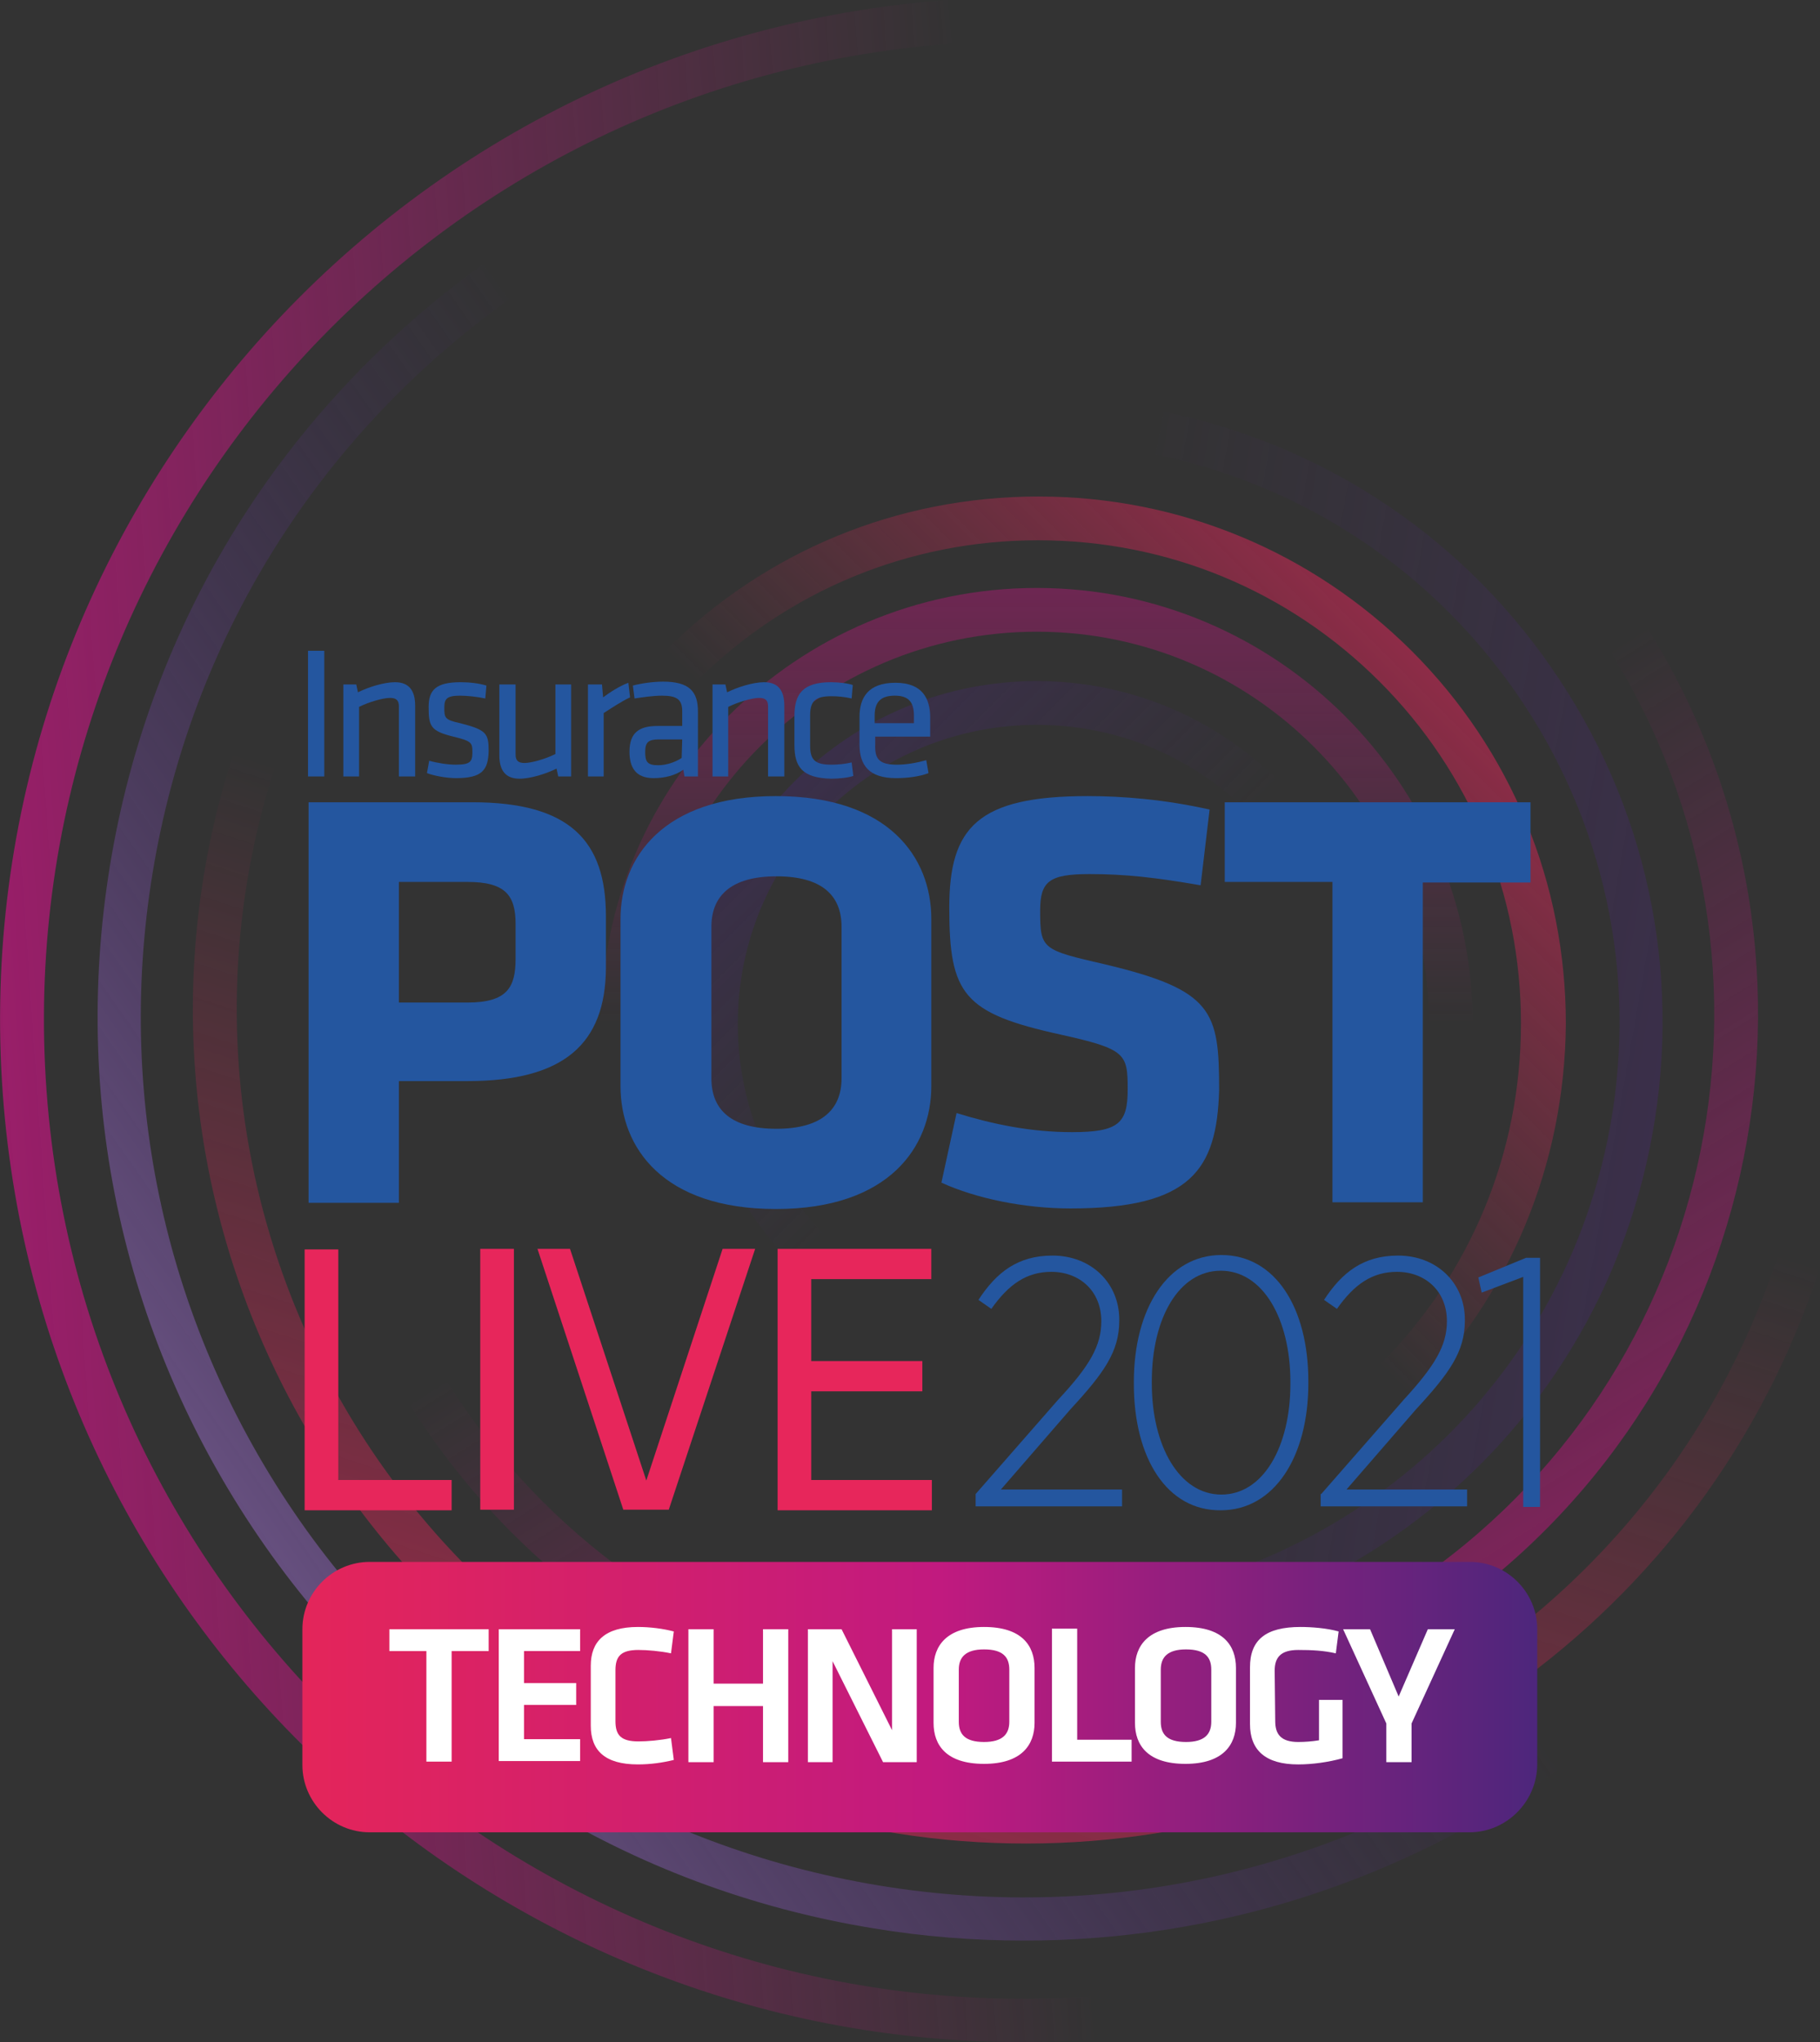 <?xml version="1.0" encoding="utf-8"?>
<!-- Generator: Adobe Illustrator 24.1.0, SVG Export Plug-In . SVG Version: 6.00 Build 0)  -->
<svg version="1.1" id="Layer_2_1_" xmlns="http://www.w3.org/2000/svg" xmlns:xlink="http://www.w3.org/1999/xlink" x="0px" y="0px"
	 width="324.4px" height="364px" viewBox="0 0 324.4 364" style="enable-background:new 0 0 324.4 364;" xml:space="preserve">
<rect x="0" y="0" width="324.4" height="364" fill="#333333" stroke="none"/>
<style type="text/css">
	.st0{fill:url(#SVGID_1_);}
	.st1{fill:url(#SVGID_2_);}
	.st2{fill:url(#SVGID_3_);}
	.st3{fill:url(#SVGID_4_);}
	.st4{fill:url(#SVGID_5_);}
	.st5{fill:url(#SVGID_6_);}
	.st6{fill:url(#SVGID_7_);}
	.st7{fill:url(#SVGID_8_);}
	.st8{fill:url(#SVGID_9_);}
	.st9{fill:#FFFFFF;}
	.st10{fill:#24569F;}
	.st11{fill:#E7265B;}
</style>
<g>
	<g>
		<g>
			
				<linearGradient id="SVGID_1_" gradientUnits="userSpaceOnUse" x1="141.6" y1="226.7" x2="184.8" y2="183.5" gradientTransform="matrix(1 0 0 -1 0 366)">
				<stop  offset="7.853836e-04" style="stop-color:#4B267E;stop-opacity:0.3"/>
				<stop  offset="1" style="stop-color:#4C267C;stop-opacity:0"/>
			</linearGradient>
			<path class="st0" d="M141.6,225.7c-23.8-23.8-23.8-62.6,0-86.4c11.5-11.5,26.9-17.9,43.2-17.9s31.7,6.4,43.2,17.9l-5.5,5.5
				c-20.8-20.8-54.6-20.8-75.4,0s-20.8,54.6,0,75.4L141.6,225.7z"/>
		</g>
	</g>
	<g>
		<g>
			
				<linearGradient id="SVGID_2_" gradientUnits="userSpaceOnUse" x1="184.8" y1="261.2" x2="184.8" y2="183.5" gradientTransform="matrix(1 0 0 -1 0 366)">
				<stop  offset="3.720238e-04" style="stop-color:#C51580;stop-opacity:0.4"/>
				<stop  offset="1" style="stop-color:#C31B80;stop-opacity:0"/>
			</linearGradient>
			<path class="st1" d="M262.5,182.5h-7.8c0-38.5-31.4-69.9-69.9-69.9s-69.9,31.4-69.9,69.9h-7.8c0-42.8,34.8-77.7,77.7-77.7
				C227.6,104.8,262.5,139.7,262.5,182.5z"/>
		</g>
	</g>
	<g>
		<g>
			
				<linearGradient id="SVGID_3_" gradientUnits="userSpaceOnUse" x1="251.5" y1="250.1" x2="185" y2="183.6" gradientTransform="matrix(1 0 0 -1 0 366)">
				<stop  offset="0" style="stop-color:#E7255B;stop-opacity:0.5"/>
				<stop  offset="1" style="stop-color:#E7265B;stop-opacity:0"/>
			</linearGradient>
			<path class="st2" d="M251.4,248.8l-5.5-5.5c16.3-16.3,25.2-37.9,25.2-60.9s-9-44.7-25.2-60.9C229.6,105.2,208,96.3,185,96.3
				s-44.7,9-60.9,25.2l-5.5-5.5c17.8-17.8,41.4-27.5,66.5-27.5s48.7,9.8,66.5,27.5c17.8,17.8,27.5,41.4,27.5,66.5
				C278.9,207.5,269.2,231.1,251.4,248.8z"/>
		</g>
	</g>
	<g>
		<g>
			
				<linearGradient id="SVGID_4_" gradientUnits="userSpaceOnUse" x1="294.598" y1="164.218" x2="181.777" y2="184.111" gradientTransform="matrix(1 0 0 -1 0 366)">
				<stop  offset="5.042989e-03" style="stop-color:#4B267E;stop-opacity:0.3"/>
				<stop  offset="1" style="stop-color:#4C267C;stop-opacity:0"/>
			</linearGradient>
			<path class="st3" d="M185.3,293.8c-7.5,0-15.2-0.8-22.7-2.3l1.6-7.6c7,1.4,14,2.1,20.9,2.1c48.1,0,91.3-33.8,101.4-82.7
				c5.6-27.1,0.3-54.7-14.9-77.8C256.3,102.4,233,86.6,205.9,81l1.6-7.6c29.1,6,54.2,23,70.5,47.8c16.4,24.8,22,54.6,16,83.7
				s-23,54.2-47.8,70.5C227.8,287.5,206.8,293.8,185.3,293.8z"/>
		</g>
	</g>
	<g>
		<g>
			
				<linearGradient id="SVGID_5_" gradientUnits="userSpaceOnUse" x1="252.241" y1="74.562" x2="182.97" y2="185.419" gradientTransform="matrix(1 0 0 -1 0 366)">
				<stop  offset="0" style="stop-color:#C51580;stop-opacity:0.5"/>
				<stop  offset="1" style="stop-color:#C51580;stop-opacity:0"/>
			</linearGradient>
			<path class="st4" d="M183.5,311.3c-9.6,0-19.3-1.1-29-3.3c-33.9-7.7-62.8-28.1-81.4-57.5l6.6-4.2c17.4,27.6,44.6,46.8,76.5,54
				c31.9,7.2,64.7,1.6,92.3-15.9c57.1-36,74.2-111.7,38.2-168.8l6.6-4.2c38.3,60.7,20.1,141.2-40.6,179.5
				C231.7,304.4,207.8,311.3,183.5,311.3z"/>
		</g>
	</g>
	<g>
		<g>
			
				<linearGradient id="SVGID_6_" gradientUnits="userSpaceOnUse" x1="137.12" y1="44.692" x2="183.058" y2="186.074" gradientTransform="matrix(1 0 0 -1 0 366)">
				<stop  offset="0" style="stop-color:#E7255B;stop-opacity:0.5"/>
				<stop  offset="1" style="stop-color:#E7255B;stop-opacity:0"/>
			</linearGradient>
			<path class="st5" d="M182.9,328.6c-15.2,0-30.6-2.3-45.8-7.3C59.1,296,16.3,212,41.7,134l7.4,2.4c-24,73.9,16.6,153.5,90.4,177.5
				c73.9,24,153.5-16.6,177.5-90.4l7.4,2.4C304,288.7,245.6,328.6,182.9,328.6z"/>
		</g>
	</g>
	<g>
		<g>
			
				<linearGradient id="SVGID_7_" gradientUnits="userSpaceOnUse" x1="47.253" y1="90.418" x2="183.835" y2="186.053" gradientTransform="matrix(1 0 0 -1 0 366)">
				<stop  offset="0" style="stop-color:#7B5B9E;stop-opacity:0.7"/>
				<stop  offset="0.662" style="stop-color:#593485;stop-opacity:0.236"/>
				<stop  offset="1" style="stop-color:#4B267E;stop-opacity:0"/>
			</linearGradient>
			<path class="st6" d="M182.6,345.9c-9,0-18-0.7-27-2.2c-43.5-7.1-81.5-30.8-107.2-66.5c-25.7-35.8-35.9-79.4-28.8-122.9
				S50.4,72.8,86.1,47.1l4.6,6.3C56.5,77.9,34,114.2,27.2,155.6s3,83,27.4,117.1c24.5,34.1,60.8,56.6,102.2,63.4s83-3,117.1-27.4
				l4.5,6.3C250.1,335.3,216.8,345.9,182.6,345.9z"/>
		</g>
	</g>
	<g>
		<g>
			
				<linearGradient id="SVGID_8_" gradientUnits="userSpaceOnUse" x1="0.465" y1="171.485" x2="182.885" y2="184.241" gradientTransform="matrix(1 0 0 -1 0 366)">
				<stop  offset="0" style="stop-color:#C51580;stop-opacity:0.7"/>
				<stop  offset="1" style="stop-color:#C31B80;stop-opacity:0"/>
			</linearGradient>
			<path class="st7" d="M182.1,364C87.6,364,7.5,290.8,0.5,195C-6.8,94.8,68.7,7.3,169,0l0.6,7.8c-96,7-168.3,90.7-161.3,186.7
				c7,95.9,90.8,168.3,186.7,161.3l0.6,7.8C191,363.8,186.6,364,182.1,364z"/>
		</g>
	</g>
	<g>
		
			<linearGradient id="SVGID_9_" gradientUnits="userSpaceOnUse" x1="274" y1="63.5" x2="53.9" y2="63.5" gradientTransform="matrix(1 0 0 -1 0 366)">
			<stop  offset="0" style="stop-color:#4D267C"/>
			<stop  offset="0.483" style="stop-color:#C11A7F"/>
			<stop  offset="1" style="stop-color:#E4255A"/>
		</linearGradient>
		<path class="st8" d="M261.9,326.6h-196c-6.6,0-12-5.4-12-12v-24.2c0-6.6,5.4-12,12-12H262c6.6,0,12,5.4,12,12v24.2
			C273.9,321.2,268.5,326.6,261.9,326.6z"/>
		<g>
			<path class="st9" d="M76,294.3h-6.6v-3.9h17.7v3.9h-6.6V314H76V294.3z"/>
			<path class="st9" d="M88.9,290.4h14.5v3.9h-10v5.7h9.3v3.9h-9.3v6.1h10v3.9H88.9V290.4z"/>
			<path class="st9" d="M105.3,296.9c0-4.3,2.5-6.9,8.4-6.9c2.2,0,4.5,0.3,6.4,0.8l-0.5,3.9c-1.9-0.4-4.2-0.6-5.8-0.6
				c-3.1,0-4.1,1.1-4.1,3.6v9.1c0,2.5,1,3.6,4.1,3.6c1.6,0,3.9-0.2,5.8-0.6l0.5,3.9c-2,0.5-4.2,0.8-6.4,0.8c-5.9,0-8.4-2.5-8.4-6.9
				V296.9z"/>
			<path class="st9" d="M136,314.1v-10h-8.8v10h-4.5v-23.7h4.5v9.7h8.8v-9.7h4.5v23.7H136z"/>
			<path class="st9" d="M148.4,296.1v18H144v-23.7h6l9,18v-18h4.4v23.7h-6L148.4,296.1z"/>
			<path class="st9" d="M184.4,307.1c0,3.9-2.3,7.3-9,7.3s-9-3.3-9-7.3v-9.8c0-3.9,2.3-7.3,9-7.3s9,3.3,9,7.3V307.1z M170.9,306.9
				c0,2.2,1.1,3.6,4.5,3.6c3.3,0,4.5-1.4,4.5-3.6v-9.3c0-2.2-1.1-3.6-4.5-3.6c-3.3,0-4.5,1.4-4.5,3.6V306.9z"/>
			<path class="st9" d="M191.9,310.1h9.8v3.9h-14.2v-23.7h4.5v19.8H191.9z"/>
			<path class="st9" d="M220.3,307.1c0,3.9-2.3,7.3-9,7.3s-9-3.3-9-7.3v-9.8c0-3.9,2.3-7.3,9-7.3s9,3.3,9,7.3V307.1z M206.9,306.9
				c0,2.2,1.1,3.6,4.5,3.6c3.3,0,4.5-1.4,4.5-3.6v-9.3c0-2.2-1.1-3.6-4.5-3.6c-3.3,0-4.5,1.4-4.5,3.6V306.9z"/>
			<path class="st9" d="M227.3,306.8c0,2.3,1,3.7,4.1,3.7c1.2,0,2.5-0.1,3.7-0.3V303h4.2v10.4c-2.5,0.7-5.4,1.1-7.9,1.1
				c-5.8,0-8.6-2.5-8.6-7.2v-10.1c0-4.9,2.8-7.2,9-7.2c1.9,0,4.7,0.2,6.8,0.8l-0.5,3.9c-2.2-0.5-4.3-0.6-6.7-0.6
				c-3.1,0-4.2,1.3-4.2,3.7L227.3,306.8L227.3,306.8z"/>
			<path class="st9" d="M254.5,290.4h4.8l-7.7,16.8v6.9h-4.5v-6.9l-7.7-16.8h4.8l5.1,12L254.5,290.4z"/>
		</g>
		<g>
			<g>
				<g>
					<path class="st10" d="M83.3,192.7H71.1v21.7H55V143h29.2c17.4,0,23.8,6.9,23.8,20.3v9.3C107.9,186,100.6,192.7,83.3,192.7z
						 M91.9,164.7c0-5.1-1.8-7.5-8.6-7.5H71.1v21.5h12.2c7.1,0,8.6-2.7,8.6-7.8C91.9,170.9,91.9,164.7,91.9,164.7z"/>
					<path class="st10" d="M166,193.6c0,10.8-7.5,21.9-27.7,21.9s-27.7-11-27.7-21.9v-29.8c0-10.8,7.5-21.9,27.7-21.9
						s27.7,11,27.7,21.9V193.6z M150,165.2c0-5.6-3.5-9-11.6-9c-8,0-11.6,3.4-11.6,9v27c0,5.6,3.5,9,11.6,9c8,0,11.6-3.4,11.6-9
						V165.2z"/>
					<path class="st10" d="M190.8,215.4c-8.3,0-16.9-1.8-23-4.6l2.7-12.4c6.5,2,13.2,3.4,20.6,3.4c8.3,0,9.9-1.6,9.9-7.6
						c0-6.4-0.3-7.2-12-9.8c-17.3-3.8-19.8-7.2-19.8-22.6c0-14.3,5-19.9,24.7-19.9c6.2,0,13.7,0.6,21.7,2.4l-1.6,13.5
						c-8.1-1.4-13.4-2-19.8-2c-7.2,0-8.8,1.3-8.8,6.5c0,6.9,0.3,7,11.6,9.6c19.3,4.6,20.3,8.4,20.3,22.4
						C216.9,208.5,212.3,215.4,190.8,215.4z"/>
					<path class="st10" d="M253.6,157.2v57.1h-16.1v-57.1h-19.2V143h54.5v14.3h-19.2V157.2z"/>
				</g>
			</g>
			<g>
				<path class="st10" d="M57.8,138.4h-2.9V116h2.9V138.4z"/>
				<path class="st10" d="M71.1,138.4v-12.5c0-1.1-0.5-1.5-1.6-1.5c-1.2,0-3.7,0.7-5.5,1.6v12.4h-2.8V122h2.3l0.3,1.4
					c1.8-0.9,4.6-1.8,6.6-1.8c2.6,0,3.6,1.6,3.6,4.2v12.6H71.1z"/>
				<path class="st10" d="M81.3,138.7c-1.7,0-3.9-0.4-5.2-0.9l0.4-2.2c1.4,0.4,3.3,0.7,4.7,0.7c2.6,0,3-0.5,3-2.2s-0.1-2-3.4-2.8
					c-4.1-1-4.4-1.9-4.4-5.3c0-3,1.3-4.4,5.7-4.4c1.6,0,3.3,0.2,4.6,0.6l-0.2,2.3c-1.4-0.3-3.2-0.5-4.5-0.5c-2.4,0-2.8,0.6-2.8,2.1
					c0,1.8,0,2.2,2.8,2.8c4.7,1.2,5.1,1.8,5.1,5C87,137.2,86,138.7,81.3,138.7z"/>
				<path class="st10" d="M91.9,122v12.5c0,1.1,0.5,1.5,1.6,1.5c1.2,0,3.7-0.7,5.5-1.6V122h2.8v16.4h-2.3l-0.3-1.4
					c-1.8,0.9-4.6,1.8-6.6,1.8c-2.6,0-3.6-1.6-3.6-4.2V122H91.9z"/>
				<path class="st10" d="M112.3,124.3c-1.5,0.7-3.3,1.9-4.7,2.8v11.3h-2.8V122h2.5l0.2,2.3c1.2-0.9,2.9-2,4.5-2.6L112.3,124.3z"/>
				<path class="st10" d="M124.4,138.4H122l-0.2-1.2c-1.4,1-3.3,1.5-5.3,1.5c-3.1,0-4.3-1.8-4.3-4.7c0-3.4,1.7-4.6,5-4.6h4.4v-2.6
					c0-2.1-0.9-2.8-3.6-2.8c-1.6,0-3.6,0.3-4.9,0.5l-0.3-2.3c1.5-0.4,3.6-0.7,5.4-0.7c4.7,0,6.2,1.8,6.2,5.3
					C124.4,126.8,124.4,138.4,124.4,138.4z M121.6,131.8h-4.2c-1.8,0-2.4,0.5-2.4,2.2s0.3,2.4,2.3,2.4c1.4,0,3-0.5,4.2-1.3
					L121.6,131.8L121.6,131.8z"/>
				<path class="st10" d="M136.9,138.4v-12.5c0-1.1-0.5-1.5-1.6-1.5c-1.2,0-3.7,0.7-5.5,1.6v12.4H127V122h2.3l0.3,1.4
					c1.8-0.9,4.6-1.8,6.6-1.8c2.6,0,3.6,1.6,3.6,4.2v12.6H136.9z"/>
				<path class="st10" d="M141.6,132.8v-5.2c0-3.8,1.4-6,6.5-6c1.4,0,3.1,0.2,3.9,0.5l-0.2,2.4c-1.3-0.3-2.5-0.4-3.6-0.4
					c-2.8,0-3.8,0.8-3.8,3.4v5.4c0,2.6,0.9,3.4,3.8,3.4c1.1,0,2.3-0.1,3.6-0.4l0.3,2.4c-0.8,0.3-2.5,0.5-3.9,0.5
					C142.9,138.7,141.6,136.6,141.6,132.8z"/>
				<path class="st10" d="M159.9,136.3c1.6,0,3.4-0.3,5.2-0.8l0.4,2.3c-1.5,0.6-3.7,0.9-5.8,0.9c-4.8,0-6.5-2.3-6.5-6v-4.9
					c0-3.4,1.5-6.1,6.4-6.1c4.8,0,6.2,2.8,6.2,6.2v3.4H156v1.4C155.9,135.3,156.7,136.3,159.9,136.3z M155.9,128.9h7v-1.3
					c0-2.3-0.8-3.6-3.4-3.6c-2.7,0-3.6,1.3-3.6,3.6V128.9z"/>
			</g>
		</g>
		<g>
			<g>
				<path class="st11" d="M60.3,263.8h20.2v5.4H54.3v-46.5h6V263.8z"/>
				<path class="st11" d="M91.6,269.1h-6v-46.5h6V269.1z"/>
				<path class="st11" d="M95.8,222.6h5.8l13.6,41.3l13.6-41.3h5.8l-15.4,46.5h-8.1L95.8,222.6z"/>
				<path class="st11" d="M138.6,222.6H166v5.4h-21.4v14.6h19.8v5.4h-19.8v15.8h21.5v5.4h-27.5V222.6z"/>
			</g>
		</g>
		<g>
			<path class="st10" d="M173.9,266.3l14.7-16.8c5.6-6,7.7-9.6,7.7-14c0-5.4-3.9-8.8-8.9-8.8c-4.4,0-7.6,2.2-10.7,6.6l-2.3-1.6
				c3.2-4.9,7-7.9,13.2-7.9c6.9,0,11.9,4.9,11.9,11.4v0.2c0,5.5-2.7,9.3-8.7,15.8l-12.4,14.3H200v3h-26.1V266.3z"/>
			<path class="st10" d="M202.1,246.7v-0.4c0-13.1,6.1-22.6,15.6-22.6c9.6,0,15.5,9.4,15.5,22.5v0.4c0,13.1-6.1,22.6-15.6,22.6
				C208,269.3,202.1,259.9,202.1,246.7z M230,246.7v-0.4c0-11.2-4.9-19.8-12.4-19.8s-12.3,8.5-12.3,19.7v0.4
				c0,11.1,4.9,19.8,12.4,19.8S230,257.8,230,246.7z"/>
			<path class="st10" d="M235.5,266.3l14.7-16.8c5.5-6,7.7-9.6,7.7-14c0-5.4-3.9-8.8-8.9-8.8c-4.4,0-7.6,2.2-10.7,6.6l-2.3-1.6
				c3.2-4.9,7-7.9,13.2-7.9c6.9,0,11.9,4.9,11.9,11.4v0.2c0,5.5-2.7,9.3-8.7,15.8L240,265.5h21.5v3h-26.1v-2.2H235.5z"/>
			<path class="st10" d="M271.5,227.6l-7.4,2.8l-0.6-2.7l8.5-3.5h2.5v44.4h-3V227.6z"/>
		</g>
	</g>
</g>
</svg>
